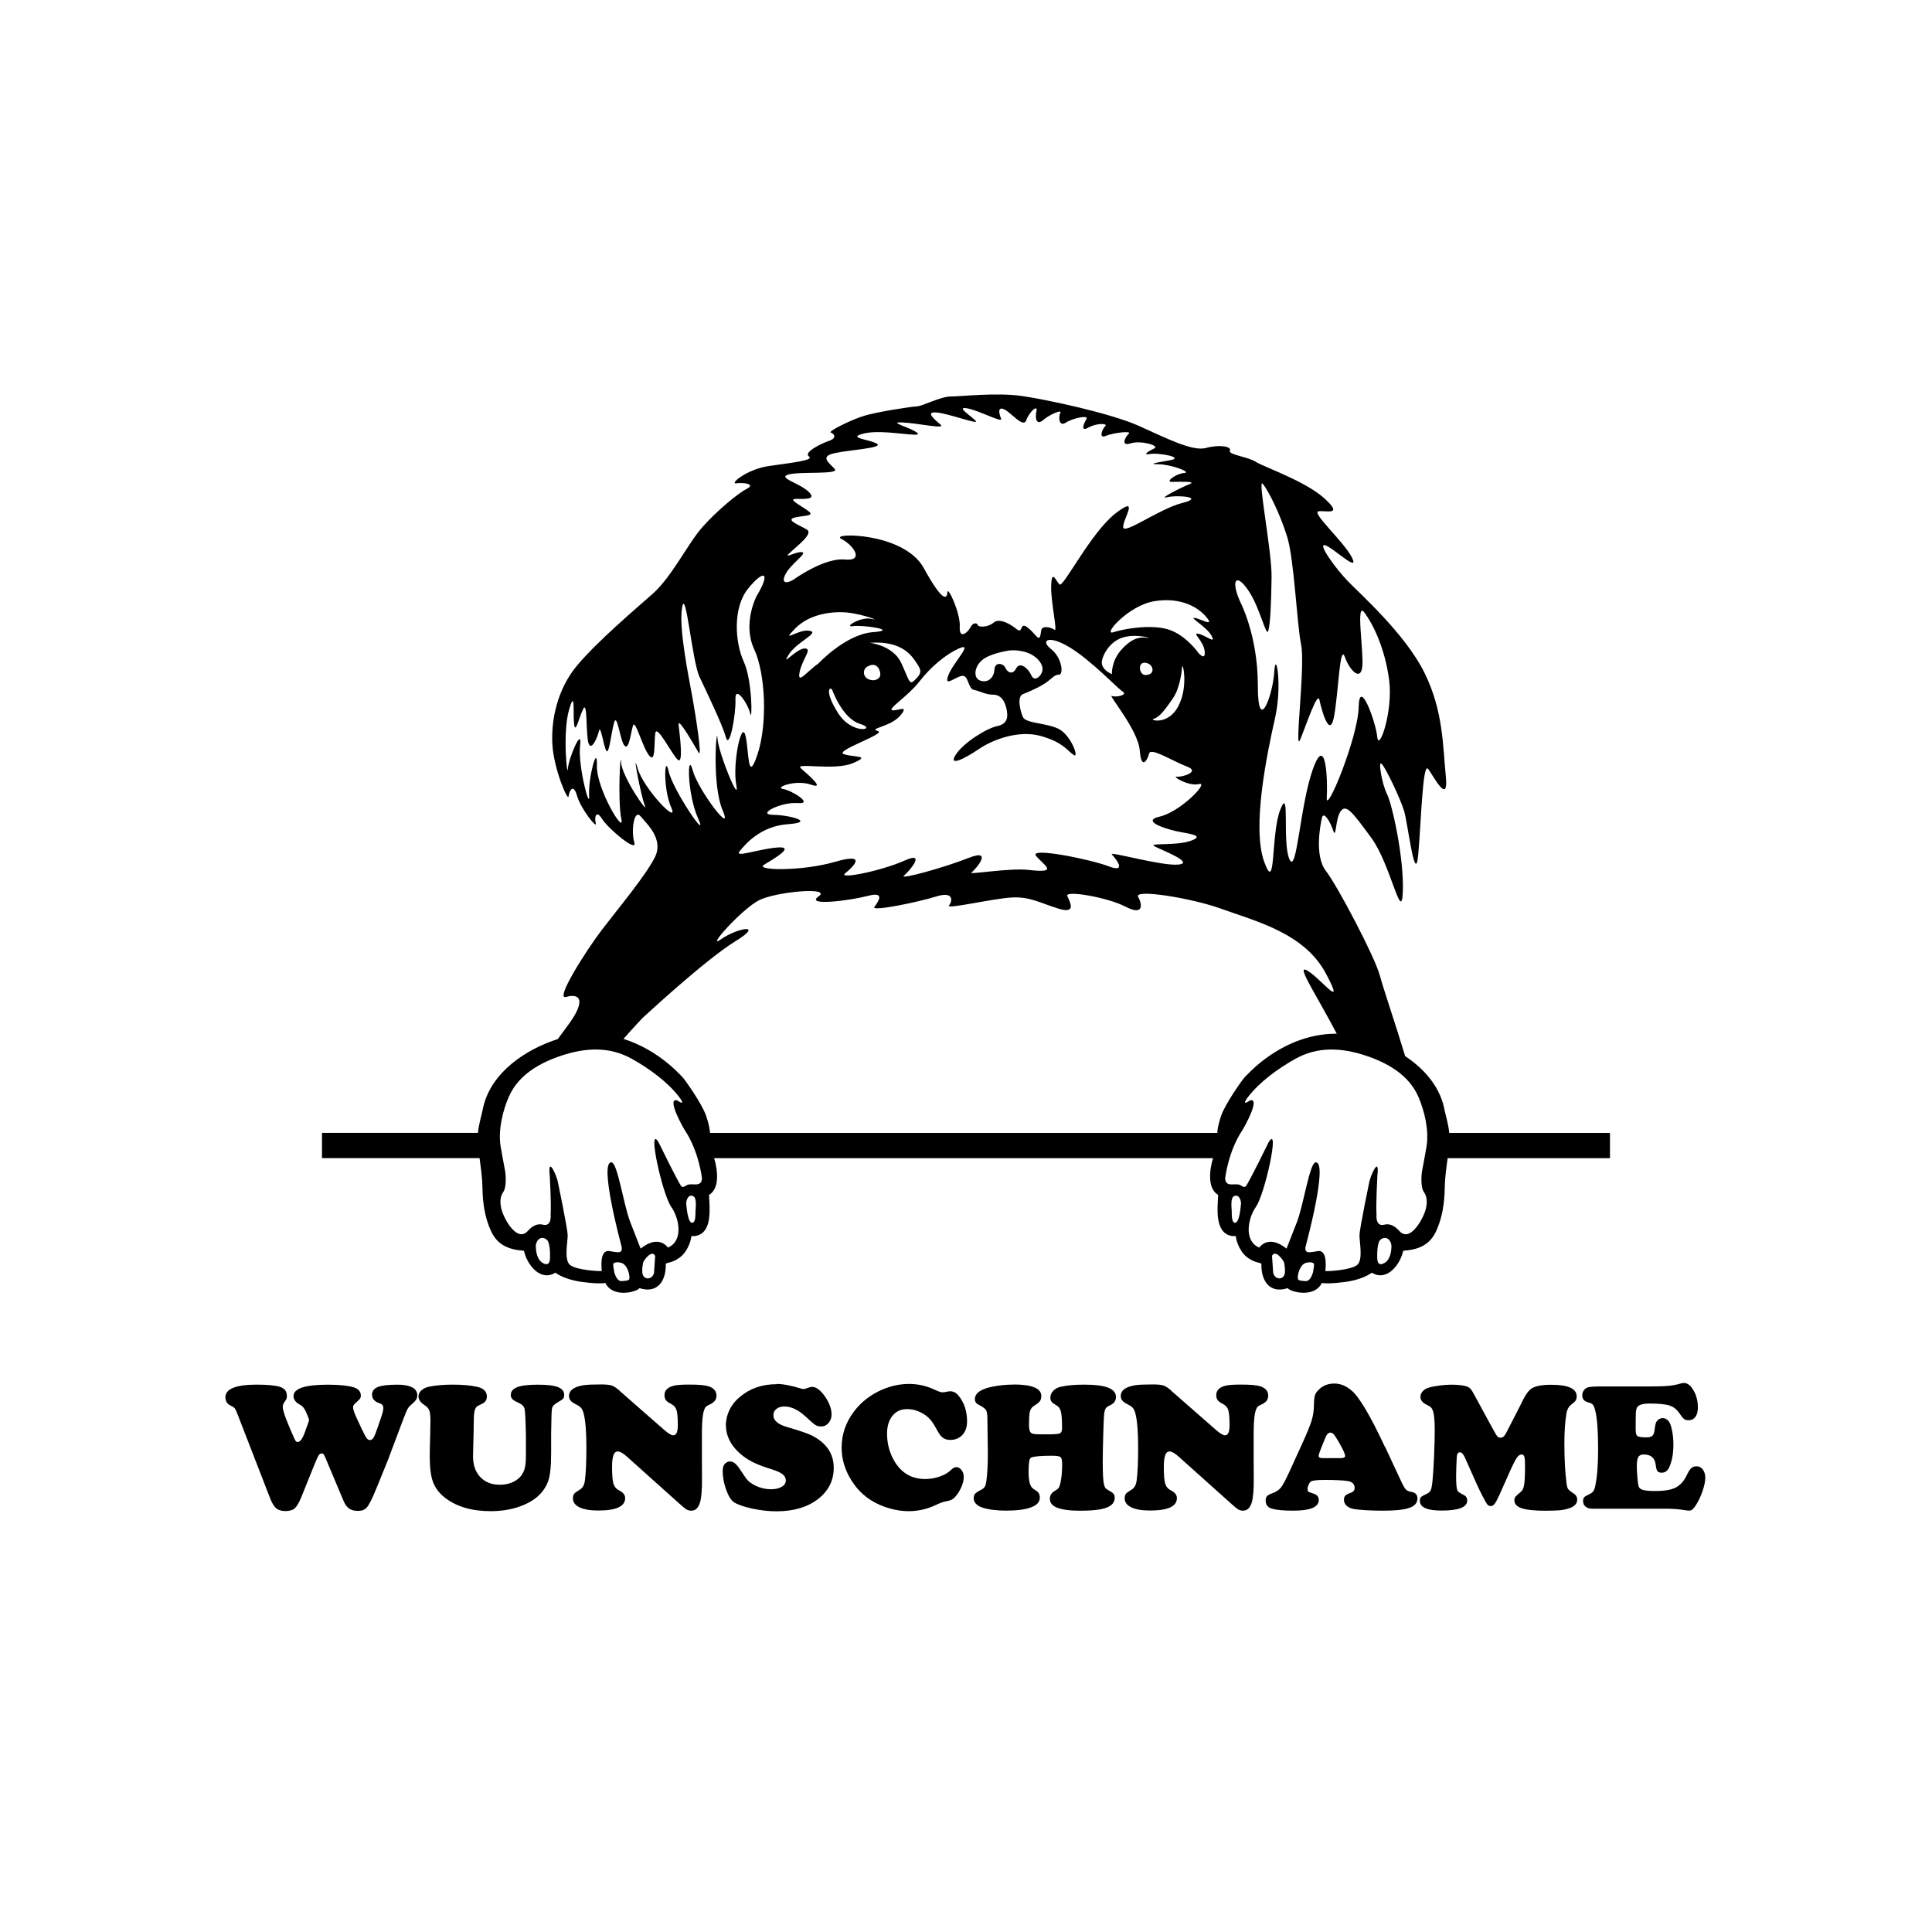 <svg width="1500" height="1500" viewBox="0 0 1500 1500" xmlns="http://www.w3.org/2000/svg">
  <!-- Gruppierte und zentrierte Elemente -->
  <g transform="translate(250.0, 306.281)">
    <!-- Original-Motiv skaliert -->
    <svg width="1000" height="697.439" viewBox="0 0 498.94 347.98">
      2000/svg" viewBox="0 0 498.94 347.98"><defs><style>.cls-1{fill-rule:evenodd;}</style></defs><path class="cls-1" d="M72.46,271.88c3.68-8.35,11.92-13,20.28-15.77,9.39-3.11,18.66-3.64,27.48,1.34,6.54,3.69,13.7,8.83,18.24,14.82.16.23,2.82,3.67-.94,1.16-.01-.01-.05-.02-.05-.02-4.05-.91,2.41,10.6,3.09,11.62,5.48,8.16,6.65,18.67,6.65,18.67-.34,3.36-3.07,1.9-5.3,2.35-.78.16-2,1.43-2.67.71-1.19-1.35-8.87-17.09-8.87-17.09-4.51-7.39,1.34,19.96,4.94,25.05,3.02,4.3,4.85,13.13-1.32,15.75,0,0-3.39-5.35-10.56.39.01-.01-.01-.03-.03-.06-.94-2.49-3.94-10.1-3.94-10.1-2.63-6.64-5-23.36-7.36-23.26-4.88-.09,3.76,31.89,3.76,31.89,1.2,4.03-1.63,2.88-4.61,2.48-4.04-.54-2.83,7.57-2.86,7.71-.28.21-9.82-.26-12.31-2.32-2.41-2-.87-8.83-.91-11.56-.04-2.52-3.74-20.3-3.74-20.3-.38-2.55-4.13-10.93-3.2-2.75,0,0,.62,11,.34,15,0,0,.57,4.94-3.02,3.99-2.07-.55-4.08.54-5.53,2.14-.02.02-.16.17-.19.19-4.09,4.76-8.88-4.05-9.94-7.09-.87-2.51-1.29-5.53.3-7.84,1.56-2.18.8-7.86.8-7.86-.55-2.76-1.82-9.99-1.82-9.99-.95-6.15.77-13.59,3.27-19.26M160.1,211.83c11.6-7.12.78-5.24-5.53-.8-6.32,4.44,8.16-11.92,14.88-15.19,6.71-3.28,28.24-5.2,22.89-1.39-5.35,3.82,12,1.64,19.1-.22,7.09-1.87,3.89,2.38,2.54,4.29-1.36,1.91,17.02-1.88,23.98-4.07,6.96-2.18,6.25,1.91,4.91,3.51-1.33,1.61,17.39-2.78,24.4-3.12,7-.34,10.59,2.01,17.9,4.29,7.31,2.28,4.57-2.48,3.55-4.84-1.03-2.36,15.56.48,22.56,4.12,7,3.65,6.56-.75,4.88-3.84-1.67-3.09,20.63.48,32.08,4.61,13.38,4.85,32.27,9.4,40.61,25.06,8.52,15.98-3.13.42-7.82-1.39-3.27-1.26,4.64,10.56,12.06,24.76-11.25-.06-21.94,4.64-30.81,12.2,0,0-4.57,4.02-5.75,5.79,0,0-6.41,8.69-8.19,13.72-.02.04-1.36,3.78-1.54,6.73h-196.49c-.19-2.95-1.52-6.69-1.55-6.73-1.78-5.03-8.19-13.72-8.19-13.72-1.17-1.77-5.74-5.79-5.74-5.79-5.43-4.63-11.54-8.12-18.03-10.18,4.24-4.88,7.52-8.24,7.52-8.24,0,0,24.17-22.45,35.77-29.56ZM125.09,159.36c1.49,3.66-8.93-11.25-9.22-16.85-.28-5.61-1.38,15.12.08,21.88,1.45,6.76-9.7-11.6-9.46-20.59.23-8.99-3.4,4.91-3.01,11.45.38,6.54-4.43-11.59-3.5-19.3.93-7.7-4.49,5.01-4.73,9.02-.25,4.02-2.11-13.93.44-22.78,2.55-8.85,1.45,1.79,1.99,5.7.53,3.91,2.08-3.6,3.64-6.3,1.55-2.7.86,10.64,1.96,13.62,1.1,2.98,3.39-2.24,4.02-4.88.63-2.64,1.75,5.81,2.8,7.62,1.05,1.81,1.74-5.59,2.96-10.53,1.23-4.92,2.38,6.78,4.13,8.63,1.75,1.84,2.39-4.87,3.26-7.72.87-2.86,3.68,8.37,6.29,11.55,2.6,3.18,1.82-5.13,2.38-8.7.57-3.57,6.37,8.18,8.69,10.3,2.32,2.12.72-9.96.34-13.48-.36-3.51,6.26,8.29,7.73,10.71,1.49,2.42-1.03-13.8-2.42-21.56-1.4-7.77-5.37-26.74-3.96-34.68,1.42-7.95,3.86,20.83,6.75,26.94,2.89,6.11,8.89,18.57,10.23,23.43,1.34,4.85,3.9-8.72,3.68-14.67-.23-5.95,4.9,1.68,5.72,5.46.82,3.77.89-12.75-2.51-20.17-3.4-7.42-4.33-20.86,1.71-28.29,6.01-7.42,9.06-6.74,3.17,3.11,0,0-5.4,10.56-.87,20.31,4.53,9.74,5.22,29.33,1.25,41.04-3.96,11.71-3.13-2.21-4.66-7.73-1.53-5.52-5.01,11.18-3.49,19.34,1.53,8.16-7-12.52-7.29-18.13-.28-5.61-2.31,17.86,2.03,28.05,4.36,10.19-9.46-7.71-11.63-15.6-2.16-7.89-2.24,9.02,2.14,18.75,4.38,9.73-9.88-11.15-11.46-18.38-1.58-7.23-2.26,6.69,1.01,14.03,3.29,7.34-10.74-7.17-13.04-15.22-2.3-8.05,1.36,10.94,2.84,14.6ZM184.28,158.27c6.48.55-2.35-4.95-5.73-5.47-3.38-.51,4.89-3.74,10.81-1.67,5.93,2.06-1.01-3.79-3.82-6.29-2.79-2.49,12.82,1.08,20.14-2.04,7.33-3.12.44-2.14-3.51-3.47-3.96-1.32,16.93-7.98,13.11-8.99-3.81-1,5.06-1.56,8.75-5.99,3.67-4.43-1.15-1.62-3.13-2.05-2-.43,6.06-5.38,10.43-11.01,4.38-5.63,10.27-10.71,15.68-13.02,5.42-2.3-2.51,5.59-4.36,10.45-1.84,4.86,2.28.91,5.11.31,2.82-.61,2.34,4.95,4.79,5.41,2.45.46,4.39,1.82,7.34,1.84,2.94.02,4.53,2.13,5.25,5.44.73,3.3.42,5.92-3.66,6.76-4.09.84-13.11,6.5-16.03,11.13-2.91,4.63,3.32,1.6,8.99-2.25,5.66-3.85,15.65-7.44,24.04-5.06,8.39,2.37,10.07,5.42,12.6,7.28,2.53,1.86-.93-7.81-5.9-10.13-4.99-2.32-12.61-2.01-13.69-4.55-1.09-2.54-2.32-7.9.06-8.84,2.38-.94,6.53-2.71,9.11-4.57,2.6-1.86,2.98-2.92,4.85-2.96,1.85-.05,1.17-6.6-3.14-9.96-4.3-3.37-.89-5.65,7.49-.48,8.37,5.16,18.43,15.86,20.38,17.06,1.95,1.2-2.62,2.33-4.29,1.61-1.67-.72,10.22,13.18,10.83,21.13.61,7.95,3.04,3.6,3.66,1.15.61-2.45,9.13,3.03,14.6,5.07,5.46,2.03-1.97,4.22-3.97,3.95-1.99-.28,4.58,3.85,8.68,2.85,4.1-.99-7.16,10.74-15.19,12.59-8.02,1.84,3.55,5.26,8.48,6.09,4.78.81,8.59,1.61,3.06,3.44-5.55,1.84-16.19.58-13.63,1.97,2.55,1.4,15.75,6.38,9.34,7.09-6.4.7-27.29-5.37-25.83-3.89,1.47,1.48,6.07,7.35-1.2,4.58-7.28-2.77-31.09-7.57-28.15-4.02,3.05,3.68,9.14,6.81-2.91,5.41-7.4-.86-23.6,1.99-22.14,1,1.46-1.01,8.8-9.56-1.06-5.66-9.85,3.9-27.2,8.6-25.08,6.86,2.12-1.73,8.84-9.71.19-5.81-8.99,4.05-26.09,7.43-22.95,4.9,3.08-2.47,8.87-8.15-3.92-4.43-12.79,3.73-31.24,3.4-27.53,1.14,3.71-2.26,12.54-7.31,5.06-6.68-7.49.63-16.7,4.12-14.52,1.45,2.17-2.66,8.04-9.76,18.8-10.5,10.74-.75.83-3.52-5.84-3.61-6.67-.09,3.1-5.09,9.58-4.54ZM212.23,96.18c13.24-.93,16.69,5.75,18.57,8.57,1.87,2.82.78,3.96-1.29,5.98-2.07,2.02-2.04-.12-5.18-6.83-3.13-6.71-12.1-7.71-12.1-7.71ZM211.2,105.43c2.23-1.36,4.33-.76,4.99,2.16.67,2.93-2.51,3.11-2.51,3.11-4.14-.03-4.69-3.92-2.48-5.28ZM197.63,114.39s3.89,11.13,10.84,13.23c6.95,2.09-3.06,4.56-8.59-4.25-5.52-8.8-3.03-10.39-2.26-8.98ZM186.96,98.39c-3.27.03-9.43,7.58-6.2,2.42,3.22-5.16,12.39-8.56,8.01-9.29-4.38-.73-11.38,5.25-5.54-.8,5.83-6.05,15.31-6.87,20.86-6.19,5.54.68,12.84,3.33,8.7,2.38-4.13-.95-10.91,3.41-7.15,2.83,3.76-.58,18.29,1.57,7.78,2.33-10.52.76-21.23,12.22-21.23,12.22-4.14,2.76-8.18,8.47-7.18,3.29,1.01-5.17,5.21-9.23,1.95-9.19ZM279.12,106.27c.05,2.43-3.04,5.5-4.34,2.53-1.31-2.96-4.52-5.39-5.89-2.68-1.38,2.71-3.44,1.47-4.17-.25-.73-1.72-4.04-2.48-4.23.68-.19,3.15-2.46,5.25-5.38,4.33-2.93-.92-2.48-5.27.47-7.88,2.96-2.61,9.53-3.62,9.53-3.62,0,0,2.57-.8,6.86.25,4.27,1.04,7.11,4.25,7.16,6.65ZM179.35,69.99c1.88-4.19,8.9-8.54,6.59-8.91-2.3-.37-7.74,3.02-4.66.19,3.09-2.84,9.06-7.37,6.59-8.91-2.47-1.55-7.94-3.51-5.31-4.51,2.62-1,8.41-.54,6.19-2.42-2.22-1.88-8.66-4.95-5.28-4.97,3.38-.03,8.58.41,4.83-2.97-3.76-3.37-12.01-5.26-7.53-6.51,4.5-1.24,20.01.16,17.82-2.18-2.19-2.35-5.88-4.78-.1-6.06,5.78-1.28,19.09-1.99,16.5-3.66-2.57-1.67-12.31-2.26-4.87-4.02,7.44-1.76,22.92,1.98,20.49-.16-2.43-2.12-11.84-4.32-5.81-4.07,6.04.25,16.93,2.76,14.85.89-2.1-1.87-6.32-5.15-1.57-4.75,4.75.4,16.69,4.96,15.16,3.24-1.52-1.73-7.92-5.6-3.43-4.87,4.5.74,13.96,5.85,13.26,4.06-.7-1.79-1.57-4.86,1.16-3.66,2.72,1.22,7.46,7.43,8.58,4.25,1.13-3.2,4.58-6.36,3.94-3.49-.65,2.87.12,5.59,2.59,3.42,2.46-2.18,7.47-4.21,6.69-2.86-.78,1.35-.69,5.66,2.09,3.85,2.79-1.81,9.04-3.06,8-1.38-1.04,1.68-2.4,5.09.73,3.3,3.14-1.79,7.79-1.74,6.55-.54-1.23,1.21-2.62,4.96.24,3.74,2.88-1.22,10.26-2.05,8.9-.86-1.35,1.2-3.32,5.03.7,3.76,4.04-1.27,11.36.91,9.2,1.95-3.28,1.58-4.19,2.6-2,2.21,3.72-.68,13.71,1.3,8.24,2.35-2.07.4-10.18,1.59-4.75,1.58,4.78,0,13.32,3.13,10.04,3.4-3.27.27-7.34,3.43-4.86,3.43,2.49,0,10.09-.36,6.93.89-3.19,1.26-12.53,5.99-8.69,5.06,4.02-.97,14.91-.03,5.92,2.22-8.98,2.25-22.86,12.59-22.91,9.32-.03-3.26,6.58-12.63-2.94-5.3-9.52,7.34-20.24,28.81-21.68,27.55-1.44-1.25-3-6.11-3.27.27-.27,6.39,2.63,18.31,1.28,17.3-1.33-1.01-4.78-1.8-5.13.16-.34,1.96-.35,4.06-1.99,2.21-1.63-1.84-4.58-5.05-5.37-3.58-.78,1.46-.82,2.05-2.37.79-1.55-1.26-6.25-4.45-8.7-2.39-2.45,2.07-6.04,1.73-6.11,1.03-.08-.7-1.67-1.49-2.85.76-1.18,2.26-4.48,4.85-4.17-.25.3-5.1-4.63-15.8-4.78-13.32-.15,2.47-1.52,4.56-9.21-9.4-7.69-13.97-36.72-13.7-31.91-11.24,4.82,2.46,9.09,8.77,1.38,8-7.71-.78-19.06,7.23-19.06,7.23-1.93,1.5-6,3.02-4.12-1.18ZM320.65,104.59c1.42,1.01,2.05,4.22-2.11,4.06,0,0-1.82-.58-1.69-2.89.14-2.32,2.37-2.19,3.8-1.17ZM305.99,108.35c-2.06-.92-3.85-2.46-3.92-4.42-.07-1.96,2.43-7.96,8.04-9.76,5.6-1.8,12.43.66,9.3.1-3.13-.56-6.47.72-10.08,4.98-3.61,4.25-3.35,9.1-3.35,9.1ZM331.78,120.62c-4.01,7.86-11.68,5.44-9.61,5,2.08-.43,4.41-3.46,7.46-7.92,3.06-4.47,3.51-11.89,3.51-11.89.14-3.07,2.66,6.95-1.36,14.81ZM342.7,86.36c3.14,3.91-2.48.43-4.67.19-2.2-.25,4.69,3.43,6.56,6.92,1.89,3.49-2.31-.23-5.07-.77-2.76-.54,1.9,2.54,2.39,6.67.5,4.12-2.37.78-2.37.78,0,0-4.82-6.93-11.56-9.08-6.74-2.15-17.2-.34-21.47,1.03-4.28,1.37,5.86-10.47,16.08-12.06,10.22-1.6,16.96,2.42,20.1,6.33ZM358.7,75.69c4.71,6.79,7.09,18.74,7.88,15.84.8-2.9,1.13-10.95,1.26-20.88.14-9.92-5.57-38.67-3.41-36.05,2.17,2.61,6.75,11.73,9.47,20.58,2.73,8.86,3.71,33.59,5.39,41.76,1.69,8.17-2.77,42.69-.36,36.75,2.55-6.24,6.73-18.83,7.45-15.38.73,3.46,3.94,15.6,5.67,6.4,1.72-9.21,2.18-28.5,4.18-23.02,2,5.47,6.18,9.45,6.76,3.67.58-5.79-2.65-25.53.8-20.91,3.45,4.63,8.01,13.98,9.59,26.19,1.6,12.2-4.01,27.92-4.59,22.07-.57-5.85-6.96-23.47-7.21-11.61-.25,11.86-12.78,42.06-12.36,35.1.42-6.95-.34-25.16-5.39-11.03-5.04,14.13-6.22,41.29-9.08,34.83-2.87-6.45.34-28.84-3.49-19.3-3.84,9.55-1.56,33.66-6.34,20.11-4.77-13.56,1.24-41.99,4.29-55.6,2.88-12.85.21-26.75-.33-17.71-.54,9.05-6.38,24.75-6.36,5.2.02-19.55-6.89-32.53-6.89-32.53-3.6-8.13-1.64-11.27,3.07-4.47ZM427.9,291.14s-1.27,7.23-1.82,9.99c0,0-.76,5.68.79,7.86,1.61,2.3,1.18,5.33.3,7.84-1.06,3.03-5.85,11.84-9.94,7.09-.02-.02-.17-.17-.19-.19-1.44-1.6-3.45-2.69-5.53-2.14-3.59.95-3.02-3.99-3.02-3.99-.28-4,.34-15,.34-15,.93-8.18-2.82.2-3.2,2.75,0,0-3.7,17.79-3.74,20.3-.04,2.73,1.5,9.56-.91,11.56-2.49,2.06-12.03,2.53-12.31,2.32-.03-.14,1.19-8.24-2.85-7.71-2.99.4-5.81,1.54-4.61-2.48,0,0,8.64-31.98,3.75-31.89-2.35-.09-4.73,16.62-7.35,23.26,0,0-3.01,7.61-3.95,10.1-.01.03-.04.05-.03.06-7.17-5.74-10.55-.39-10.55-.39-6.18-2.62-4.34-11.45-1.33-15.75,3.6-5.1,9.45-32.45,4.94-25.05,0,0-7.68,15.74-8.87,17.09-.67.72-1.89-.56-2.67-.71-2.24-.45-4.97,1-5.31-2.35,0,0,1.18-10.51,6.66-18.67.67-1.01,7.13-12.52,3.09-11.62,0,0-.03,0-.05.02-3.74,2.51-1.09-.93-.93-1.16,4.54-5.99,11.71-11.12,18.25-14.82,8.82-4.99,18.09-4.45,27.48-1.34,8.37,2.77,16.6,7.42,20.29,15.77,2.49,5.66,4.22,13.11,3.26,19.26ZM411.61,336.41c-1.96,1.17-2.76.17-2.83-1.74,0,0-.31-6.06,1.31-7.31,2.11-1.62,3.95.09,4.18,2.26.02,2.34-.44,5.47-2.65,6.79ZM383.87,340.1c-.28.93-1.1,3.21-2.5,3.33-.95.04-3.12-.12-3.28-.67-.39-1.28.56-5.17,2.58-6.18.87-.43,2.91-.73,3.62.16.07.57-.22,2.39-.41,3.36ZM372.86,340.89c-.84,2.27-3.59,1.84-4.3-.33l-.09-.26s-.4-5.56-.46-6.64c1.28-2.39,4.03,1.13,4.66,2.54.23,1.01.59,3.33.19,4.68ZM353.69,320.86c-1.5-.03-1.21-3.61-1.29-4.57-.03-1.22-.58-5.08.92-5.76,1.84-.8,2.67,1.43,2.69,2.83-.13,1.26-.58,7.54-2.33,7.5ZM144.69,316.29c-.08.96.21,4.54-1.29,4.57-1.73.04-2.19-6.24-2.32-7.5.03-1.4.85-3.63,2.69-2.83,1.51.68.96,4.53.93,5.76ZM128.61,340.31l-.08.26c-.71,2.16-3.46,2.6-4.3.33-.41-1.35-.05-3.68.19-4.68.62-1.41,3.37-4.94,4.65-2.54-.05,1.08-.46,6.64-.46,6.64ZM119.01,342.76c-.16.55-2.32.71-3.28.67-1.4-.12-2.21-2.4-2.49-3.33-.2-.98-.49-2.79-.42-3.36.7-.89,2.74-.59,3.61-.16,2.02,1,2.98,4.9,2.58,6.18ZM88.32,334.67c-.08,1.91-.87,2.91-2.84,1.74-2.21-1.32-2.66-4.44-2.65-6.79.23-2.16,2.07-3.88,4.18-2.26,1.61,1.24,1.31,7.31,1.31,7.31ZM62.15,307.15c.09,5.87.86,11.62,3.36,17,2.54,5.49,7.01,7.12,12.74,7.56,1,5,6.17,12.15,12.14,8.49,2.46,1.68,5.48,2.77,9.44,3.45,0,0,7.16,1.09,9.94.51,2.9,6.07,12.4,3.42,13.21,2.02,7.14,2.31,10.38-3.05,10.19-9.4.27-.58,3.01-.3,6.12-3.05,1.92-1.7,3.56-5.11,3.79-7.69,0,0,1.47-.02,1.59-.07,6.81-1.2,5.43-11.03,5.26-15.91,4.3-2.53,3.3-9.89,1.98-14.23h193.25c-1.32,4.34-2.32,11.7,1.98,14.23-.17,4.88-1.54,14.71,5.27,15.91.12.05,1.58.07,1.58.07.24,2.58,1.88,5.99,3.8,7.69,3.11,2.75,5.85,2.47,6.11,3.05-.18,6.35,3.06,11.72,10.2,9.4.81,1.39,10.32,4.04,13.21-2.02,2.78.58,9.93-.51,9.93-.51,3.97-.67,6.98-1.77,9.45-3.45,5.97,3.66,11.14-3.49,12.14-8.49,5.73-.44,10.19-2.07,12.74-7.56,2.49-5.38,3.27-11.14,3.36-17,.06-3.8.62-7.56,1.12-11.31h62.88v-9.78h-62.27c-.3-3.55-1.42-6.71-2.11-10.28-2.01-8.24-7.84-14.75-14.96-19.46-3.35-11.2-8.41-26.04-9.85-31.38-1.9-7.09-16.3-34.5-20.84-40.36-4.53-5.86-2.18-17.82-1.55-20.58.63-2.76,3.18,1.36,4.35,4.92,1.19,3.56.83-4.32,2.77-7.28,2.14-3.26,4.55-.06,11.96,10.04,7.63,10.36,11.81,33.99,12.26,20.75.45-13.24-4.24-34.01-6.12-37.61-1.87-3.6-3.62-13.25-2.09-11.76,1.54,1.49,7.23,13.47,8.68,18.21,1.46,4.74,4.36,30.05,5.52,16.62,1.17-13.43,1.69-35.74,3.84-32.81,2.15,2.92,7.98,14.33,6.81,2.73-1.16-11.59-.93-25.19-8.29-40.07-7.37-14.87-24.6-30.23-29.53-35.3-4.93-5.07-12.01-14.92-8.93-14.04,3.08.89,13.42,10.94,10.42,4.82-3.01-6.12-16.16-17.73-12.88-18,3.27-.27,9.55,1.74,2.16-4.99-7.39-6.73-23.7-12.25-26.61-14.17-2.91-1.92-10.77-2.74-9.99-4.33.8-1.58-4.03-2.45-9.24-1.02-5.2,1.43-15.25-3.71-26.01-8.55-10.77-4.84-35.47-10.17-45.39-11.59-9.93-1.41-23.52.22-27.48.2-3.95,0-10.94,3.77-13.27,3.86-2.33.09-14.67,2.03-19.77,3.47-5.08,1.43-14.68,6.21-13.43,6.64,1.26.42,2.55,2.13-.66,3.21-3.21,1.09-10.05,4.52-7.81,6.05,2.24,1.53-7.13,2.48-15.58,3.72-8.45,1.23-15.44,7.1-12.51,6.69,2.93-.41,7.54.34,4.06,2.1-3.48,1.77-11.57,8.5-17.18,14.79-5.61,6.29-11.87,19.3-19.25,25.84-7.38,6.53-21.11,18.16-29.13,27.57-8.01,9.41-10.37,21.61-9.78,31.06.6,9.47,6.01,22.01,6.25,19.93.24-2.08,1.84-5.36,3.28-.27,1.44,5.09,7.93,13.17,7.27,10.68-.66-2.48.2-5.34,2.43-1.71,2.22,3.63,13.78,13.4,12.49,9.13-1.3-4.27-.14-13.2,2.46-10.1,2.6,3.11,8.91,8.79,5.57,15.7-3.35,6.91-14.16,19.82-20.81,28.54-6.07,7.98-18.15,27.07-13.64,25.71,4.5-1.36,8.81.3.22,11.65-1.01,1.33-2.17,2.92-3.43,4.66-12.45,3.99-25.6,12.81-28.82,26.07-.69,3.57-1.8,6.73-2.11,10.28H0s0,9.78,0,9.78h61.03c.5,3.75,1.06,7.51,1.12,11.31Z"/>
    </svg>
    
    <!-- Wunschname Text Element -->
    <g transform="translate(-75.0, 767.439) scale(3.833)" fill="#000000">
      <path d="M16.86,7.15l-.53-1.27c-.33-.74-.73-1.23-1.22-1.47-.87-.46-1.31-1.04-1.31-1.74,0-1.55,2.32-2.32,6.97-2.32,2.32,0,4.09.19,5.3.56.41.13.74.34.99.63.25.29.37.61.37.96,0,.3-.06.53-.17.69s-.43.47-.95.93c-.3.25-.45.52-.45.8,0,.42.23,1.12.69,2.11l1.03,2.21c.47,1,.81,1.64,1.01,1.92.2.27.43.41.68.41.28,0,.52-.16.72-.47s.46-.93.77-1.85l.87-2.54c.24-.73.36-1.27.36-1.63,0-.48-.25-.8-.76-.96-1.02-.33-1.52-.91-1.52-1.74,0-.73.39-1.25,1.18-1.56.79-.31,2.08-.47,3.88-.47,1.17,0,2.09.13,2.74.4.91.36,1.36.94,1.36,1.74,0,.35-.08.65-.25.91-.16.25-.49.59-.99,1.02-.33.28-.58.57-.75.89-.18.32-.44.96-.81,1.94l-3.18,8.44c-1.59,3.93-2.54,6.27-2.87,7.02-.33.75-.67,1.42-1.02,2.02-.27.44-.56.74-.89.92-.33.18-.76.26-1.31.26-.73,0-1.31-.16-1.75-.47-.44-.31-.81-.83-1.12-1.56l-3.59-8.53c-.19-.47-.34-.77-.44-.89-.1-.12-.23-.18-.4-.18-.25,0-.47.15-.65.45-.18.3-.53,1.08-1.03,2.34l-2.47,6.13c-.46,1.11-.9,1.85-1.32,2.21-.42.36-1.05.54-1.9.54-.76,0-1.36-.18-1.81-.54-.44-.36-.84-1-1.21-1.92L2.47,6.37c-.28-.7-.47-1.12-.57-1.24-.1-.13-.43-.33-.97-.63-.62-.31-.93-.85-.93-1.6C0,1.2,2.12.34,6.35.34c2.17,0,3.73.15,4.7.45.93.3,1.4.9,1.4,1.8,0,.28-.02.48-.07.61s-.22.41-.53.84c-.15.23-.22.51-.22.85,0,.61.41,1.86,1.22,3.78l.74,1.74c.31.73.52,1.17.63,1.32.1.15.25.23.44.23.47,0,.96-.67,1.45-2.01l.74-2.07c.06-.15.09-.26.09-.35,0-.1-.03-.22-.09-.38Z"/>
      <path d="M65.98,9.78v4.43c0,2.67-.2,4.57-.6,5.68-.86,2.35-2.75,4.05-5.66,5.1-1.77.65-3.76.98-5.99.98-3.88,0-6.99-.93-9.33-2.78-1.14-.91-1.92-1.96-2.36-3.16-.44-1.2-.65-2.93-.65-5.19,0-.88.03-2.33.09-4.36.04-1.43.05-2.37.05-2.83,0-1-.08-1.7-.23-2.09s-.48-.75-.99-1.09c-.8-.52-1.2-1.1-1.2-1.74,0-.47.2-.89.61-1.25.41-.36.94-.61,1.61-.74,1.33-.27,2.9-.4,4.72-.4,2,0,3.65.15,4.97.45,1.29.29,1.94.95,1.94,1.98,0,.51-.19.91-.56,1.22-.08.07-.45.26-1.09.56-.39.17-.65.48-.79.93-.14.45-.21,1.19-.21,2.21s-.05,3.33-.15,6.83c-.06,2.08.5,3.67,1.69,4.76.97.9,2.21,1.34,3.74,1.34.97,0,1.85-.18,2.63-.54.79-.36,1.39-.84,1.8-1.46.33-.47.55-1,.67-1.58.12-.58.18-1.37.18-2.38v-3.99c-.06-3.06-.15-4.86-.26-5.38-.12-.53-.51-.94-1.17-1.24-.63-.28-1.06-.53-1.29-.76-.23-.23-.34-.51-.34-.85,0-.73.43-1.25,1.3-1.59s2.25-.5,4.17-.5,3.23.16,4.08.49c.84.33,1.26.85,1.26,1.56,0,.35-.07.61-.22.78-.15.17-.53.43-1.14.78-.64.36-1.01.75-1.1,1.17-.09.42-.15,1.97-.17,4.66Z"/>
      <path d="M79.83,1.58l9.04,7.92c.85.74,1.46,1.11,1.83,1.11.63,0,.94-.67.94-2.02,0-1.52-.09-2.57-.27-3.12s-.56-.97-1.14-1.25c-.47-.23-.81-.47-1-.74-.19-.26-.29-.6-.29-1.01,0-1.02.7-1.67,2.09-1.96.57-.12,1.56-.18,2.98-.18,1.83,0,3.09.11,3.79.33,1.11.34,1.67.98,1.67,1.92,0,.79-.45,1.38-1.36,1.78-.36.16-.61.3-.74.42s-.25.3-.34.54c-.33.8-.5,2.31-.51,4.54v5.92c0,.91,0,2.15.02,3.72.01,2.13-.12,3.67-.38,4.61-.33,1.17-.92,1.76-1.78,1.76-.38,0-.7-.08-.97-.24-.27-.16-.72-.52-1.35-1.09l-10.76-9.64c-.75-.68-1.37-1.02-1.87-1.02-.74,0-1.11,1.02-1.11,3.07,0,1.68.09,2.83.28,3.45s.57,1.07,1.15,1.36c.81.4,1.22.92,1.22,1.56,0,1.68-1.81,2.52-5.43,2.52-1.63,0-2.9-.21-3.8-.64-.9-.43-1.35-1.04-1.35-1.82,0-.41.08-.72.25-.93.17-.21.55-.48,1.14-.83.57-.34.91-.94,1.03-1.8.21-1.56.31-3.81.31-6.74,0-3.12-.18-5.4-.54-6.83-.13-.52-.3-.91-.51-1.16-.21-.25-.54-.5-1.02-.73-.54-.27-.92-.53-1.13-.78-.21-.25-.32-.56-.32-.93,0-1.16,1-1.89,3-2.2.68-.1,1.86-.15,3.56-.15.97,0,1.67.08,2.11.23s.96.49,1.57,1.03Z"/>
      <path d="M111.67.2c1.25,0,2.88.31,4.9.93.24.07.44.11.58.11.12,0,.48-.11,1.09-.33.19-.07.4-.11.62-.11.81,0,1.67.64,2.57,1.92.9,1.28,1.35,2.51,1.35,3.67,0,.68-.2,1.25-.61,1.72-.41.47-.9.7-1.48.7-.48,0-.88-.1-1.18-.29-.3-.19-.97-.77-2-1.72-1.45-1.35-2.88-2.03-4.28-2.03-.68,0-1.22.16-1.62.49-.41.33-.61.76-.61,1.29,0,1.05.93,1.85,2.78,2.38,2.5.74,4.11,1.28,4.81,1.62,3.09,1.5,4.63,3.71,4.63,6.63,0,2.58-1.05,4.68-3.16,6.32-2.15,1.67-4.97,2.5-8.44,2.5-1.55,0-3.18-.18-4.9-.55s-2.96-.8-3.72-1.3c-.58-.39-1.1-1.23-1.57-2.53-.47-1.3-.7-2.57-.7-3.8,0-.59.12-1.04.36-1.34.3-.39.68-.58,1.14-.58s.9.24,1.33.71c.25.27.85,1.12,1.8,2.56.45.68,1.16,1.24,2.13,1.69s1.98.67,3.02.67c.9,0,1.62-.17,2.18-.5.56-.33.83-.76.83-1.28,0-.48-.22-.9-.65-1.25-.44-.35-1.14-.68-2.12-.98-1.73-.54-3.05-1.04-3.96-1.5s-1.75-1.03-2.54-1.71c-1.91-1.69-2.87-3.62-2.87-5.77,0-1.07.25-2.1.74-3.11.5-1.01,1.2-1.88,2.11-2.62,2.03-1.71,4.51-2.56,7.44-2.56Z"/>
      <path d="M138.52.2c1.77,0,3.47.39,5.12,1.16.77.36,1.31.54,1.62.54.22,0,.57-.05,1.05-.16.16-.04.33-.05.53-.05.63,0,1.18.29,1.65.87,1.16,1.4,1.74,3.15,1.74,5.23,0,1.46-.5,2.54-1.51,3.21-.54.36-1.16.54-1.83.54-.62,0-1.12-.13-1.51-.4-.39-.27-.76-.74-1.13-1.42-.52-.96-.94-1.64-1.27-2.06-.33-.42-.73-.8-1.2-1.13-1.17-.82-2.4-1.23-3.69-1.23s-2.24.45-2.97,1.35c-.73.9-1.1,2.11-1.1,3.62,0,2.08.53,3.99,1.58,5.72,1.43,2.31,3.47,3.47,6.14,3.47.98,0,1.95-.16,2.91-.49.96-.33,1.71-.75,2.24-1.27.46-.44.83-.65,1.13-.65.42,0,.79.2,1.09.59.3.39.45.87.45,1.42,0,.7-.21,1.49-.64,2.36-.42.87-.93,1.56-1.52,2.05-.25.21-.78.39-1.58.54-.46.08-1.07.31-1.83.67-1.79.86-3.66,1.29-5.59,1.29s-4.04-.45-6.04-1.36c-2.34-1.05-4.18-2.67-5.54-4.85-1.33-2.12-2-4.33-2-6.64,0-2.69.84-5.14,2.51-7.35,1.45-1.92,3.35-3.39,5.68-4.41,1.78-.77,3.61-1.16,5.5-1.16Z"/>
      <path d="M159.61.31c3.78,0,5.66.78,5.66,2.34,0,.42-.1.77-.29,1.04-.19.27-.56.56-1.11.89-.47.29-.77.67-.9,1.14-.13.47-.19,1.43-.19,2.87,0,.85.16,1.37.47,1.56.18.12.46.19.83.22s1.24.04,2.61.04c1.25,0,2.02-.07,2.32-.2s.46-.47.46-1c0-1.6-.07-2.71-.22-3.34-.14-.63-.43-1.06-.85-1.29-.53-.3-.88-.56-1.05-.77-.17-.21-.25-.49-.25-.84,0-.5.19-.95.56-1.35.38-.41.87-.68,1.47-.83,1.26-.3,2.84-.45,4.74-.45,2.23,0,3.87.2,4.93.61s1.59,1.04,1.59,1.9c0,.73-.38,1.27-1.12,1.63-.47.22-.78.43-.93.63-.14.2-.26.57-.34,1.12-.05.3-.11,1.65-.18,4.03-.07,2.38-.11,4.28-.11,5.68,0,2.46.09,4.02.27,4.68.1.36.21.61.33.73.12.12.5.36,1.14.73.46.25.69.64.69,1.16,0,.92-.55,1.59-1.64,2.01-1.1.42-2.87.63-5.33.63-2.15,0-3.74-.21-4.77-.64-.93-.39-1.4-.99-1.4-1.8,0-.69.36-1.23,1.07-1.62.35-.19.59-.39.72-.58s.25-.55.37-1.07c.22-1.02.33-2.26.33-3.74,0-.76-.11-1.23-.34-1.42-.22-.18-.81-.27-1.75-.27-2.17,0-3.55.12-4.14.36-.24.1-.39.38-.46.85-.07.58-.11,1.29-.11,2.14,0,1.38.19,2.37.58,2.98.13.19.45.44.94.75.51.29.76.77.76,1.43,0,.85-.59,1.5-1.76,1.94s-2.85.67-5.03.67c-1.99,0-3.61-.21-4.87-.62-.54-.18-.97-.44-1.28-.77s-.46-.7-.46-1.1.1-.71.29-.93c.19-.22.62-.5,1.27-.83.34-.17.58-.39.72-.65.14-.27.25-.71.32-1.34.18-1.42.27-3.27.27-5.55,0-.42,0-.93-.02-1.51-.05-2.9-.07-4.56-.07-4.97.01-1.04-.08-1.73-.26-2.06-.19-.33-.68-.7-1.48-1.1-.53-.25-.8-.63-.8-1.14,0-1.22,1.19-2.07,3.56-2.54,1.38-.28,2.79-.42,4.25-.42Z"/>
      <path d="M191.59,1.58l9.04,7.92c.85.74,1.46,1.11,1.83,1.11.63,0,.94-.67.94-2.02,0-1.52-.09-2.57-.27-3.12s-.56-.97-1.14-1.25c-.47-.23-.8-.47-1-.74-.19-.26-.29-.6-.29-1.01,0-1.02.7-1.67,2.09-1.96.57-.12,1.56-.18,2.98-.18,1.83,0,3.09.11,3.79.33,1.11.34,1.67.98,1.67,1.92,0,.79-.45,1.38-1.36,1.78-.36.16-.61.3-.74.42s-.25.3-.34.54c-.33.8-.5,2.31-.51,4.54v5.92c0,.91,0,2.15.02,3.72.01,2.13-.12,3.67-.38,4.61-.33,1.17-.92,1.76-1.78,1.76-.38,0-.7-.08-.97-.24-.27-.16-.72-.52-1.35-1.09l-10.76-9.64c-.75-.68-1.37-1.02-1.87-1.02-.74,0-1.11,1.02-1.11,3.07,0,1.68.09,2.83.28,3.45.19.62.57,1.07,1.15,1.36.81.4,1.22.92,1.22,1.56,0,1.68-1.81,2.52-5.43,2.52-1.63,0-2.9-.21-3.8-.64s-1.35-1.04-1.35-1.82c0-.41.08-.72.25-.93.17-.21.55-.48,1.14-.83.57-.34.91-.94,1.03-1.8.21-1.56.31-3.81.31-6.74,0-3.12-.18-5.4-.54-6.83-.13-.52-.3-.91-.51-1.16-.21-.25-.54-.5-1.02-.73-.54-.27-.92-.53-1.13-.78-.21-.25-.32-.56-.32-.93,0-1.16,1-1.89,3-2.2.68-.1,1.86-.15,3.56-.15.97,0,1.67.08,2.11.23s.96.49,1.57,1.03Z"/>
      <path d="M234.9,12.94l3.43,7.35c.33.68.6,1.12.82,1.33s.55.35,1,.43c.87.13,1.31.58,1.31,1.33,0,.88-.53,1.52-1.6,1.91-1.07.39-2.81.58-5.23.58-2.74,0-4.76-.12-6.08-.34-.61-.11-1.09-.33-1.44-.66-.36-.33-.54-.74-.54-1.21,0-.36.09-.64.28-.84.19-.2.54-.38,1.04-.55.57-.19.85-.52.85-.98,0-.81-.49-1.29-1.47-1.43-1.05-.15-2.54-.22-4.45-.22-1.61,0-2.57.1-2.89.29-.19.12-.36.34-.51.65-.14.31-.22.62-.22.91,0,.27.05.44.15.52s.44.21,1.01.39c.74.22,1.11.65,1.11,1.31,0,1.44-1.72,2.16-5.17,2.16-1.96,0-3.4-.13-4.32-.4-.85-.25-1.27-.81-1.27-1.67,0-.38.09-.67.28-.87.19-.21.52-.39,1.01-.56.79-.28,1.38-.67,1.79-1.17.41-.5.98-1.58,1.73-3.22l2.56-5.61c.94-2.06,1.58-3.6,1.9-4.62.32-1.02.49-2.02.5-3,.01-1.04.08-1.76.19-2.17.11-.41.37-.8.77-1.19.83-.85,1.9-1.27,3.19-1.27,1.22,0,2.39.48,3.5,1.43,1.55,1.31,3.8,5.11,6.75,11.42ZM222.27,15.23h3.56c.65,0,.98-.15.98-.44,0-.4-.45-1.38-1.36-2.94-.41-.71-.73-1.19-.94-1.43s-.45-.36-.69-.36c-.44,0-.8.41-1.09,1.22-.05.11-.22.54-.53,1.29-.51,1.23-.76,1.97-.76,2.21,0,.3.28.45.83.45Z"/>
      <path d="M260.16,17.97l-2.18,4.88c-.38.82-.68,1.38-.91,1.66-.23.28-.48.43-.76.43s-.5-.11-.71-.34c-.13-.15-.44-.68-.92-1.6-.48-.92-.87-1.74-1.19-2.45l-2.4-5.39c-.33-.75-.67-1.12-1.03-1.12-.39,0-.6.32-.64.96-.08,1.43-.13,2.75-.13,3.96s.06,2.11.18,2.56c.08.27.2.46.34.58.14.12.52.34,1.13.65.4.21.6.56.6,1.07,0,1.36-1.74,2.03-5.21,2.03-2.93,0-4.39-.66-4.39-1.98,0-.34.08-.58.23-.74s.54-.38,1.17-.68c.4-.18.67-.43.81-.74.14-.31.26-.93.35-1.83.11-.97.21-2.56.31-4.76.1-2.21.15-4.1.15-5.67,0-1.97-.15-3.31-.45-4.01-.11-.24-.23-.42-.37-.54-.14-.12-.4-.28-.79-.47-.86-.41-1.29-.94-1.29-1.6,0-.42.16-.81.48-1.16s.75-.6,1.28-.74c.53-.16,1.24-.29,2.13-.41.89-.11,1.64-.17,2.26-.17,1.55,0,2.64.13,3.29.38.31.12.56.29.74.49.18.21.44.63.78,1.27l3.78,6.95c.41.76.7,1.23.85,1.4.16.17.38.25.65.25.24,0,.46-.09.64-.27.19-.18.41-.52.66-1.02l2.56-4.99c.31-.64.52-1.06.62-1.25.59-1.21,1.18-2.01,1.76-2.41.74-.52,2.08-.78,4.03-.78,3.42,0,5.14.78,5.14,2.34,0,.35-.07.63-.2.84-.13.21-.41.47-.82.77-.56.42-.91,1.03-1.05,1.83-.28,1.67-.42,3.7-.42,6.1,0,3.09.14,5.79.44,8.11.07.57.18.96.34,1.16.15.21.54.51,1.17.93.44.29.65.68.65,1.16,0,.85-.56,1.45-1.69,1.8-.58.19-1.19.32-1.83.38-.64.06-1.63.09-2.96.09-2.05,0-3.57-.14-4.58-.44-1.11-.33-1.67-.88-1.67-1.67,0-.29.07-.53.22-.72.15-.19.52-.53,1.13-1.03.31-.25.53-.74.64-1.47.11-.73.17-1.96.17-3.7,0-.97-.04-1.6-.14-1.91-.09-.3-.28-.45-.57-.45-.34,0-.67.23-.98.7-.32.47-.79,1.4-1.42,2.79Z"/>
      <path d="M278.8.71h9.33c1.89,0,3.26-.04,4.13-.12.87-.08,1.71-.24,2.53-.48.25-.07.45-.11.6-.11.63,0,1.19.34,1.67,1.02.8,1.1,1.2,2.43,1.2,3.99,0,.79-.17,1.41-.5,1.86-.33.45-.79.68-1.37.68-.4,0-.71-.08-.93-.25-.22-.16-.52-.53-.9-1.1-.53-.81-1.21-1.35-2.02-1.62-.82-.27-2.16-.41-4.02-.41-1.39,0-2.24.25-2.54.74-.16.27-.25.62-.28,1.07-.03.45-.04,1.59-.04,3.43,0,.73.12,1.18.36,1.35.24.18.88.26,1.91.26.51,0,.88-.11,1.11-.32.23-.21.38-.59.44-1.13.08-.7.17-1.18.26-1.44.09-.26.26-.49.5-.68.25-.22.55-.33.89-.33.5,0,.92.24,1.27.71.25.35.47.97.64,1.86.18.89.26,1.82.26,2.79,0,1.91-.3,3.48-.89,4.7-.33.67-.82,1-1.49,1-.41,0-.7-.11-.85-.32-.16-.21-.28-.65-.36-1.32-.18-1.37-.98-2.05-2.4-2.05-.54,0-.92.17-1.12.52-.2.34-.3.98-.3,1.92,0,.57.04,1.3.12,2.21.08.9.16,1.5.25,1.79.1.36.4.61.9.75.5.14,1.34.21,2.51.21,1.82,0,3.18-.23,4.1-.7.92-.47,1.67-1.31,2.25-2.53.34-.7.64-1.17.92-1.42.27-.24.63-.36,1.06-.36.51,0,.93.22,1.26.66.33.44.5,1,.5,1.66,0,.73-.19,1.63-.56,2.72-.38,1.09-.83,2.06-1.38,2.9-.28.41-.51.69-.69.83-.18.14-.41.21-.69.21-.23,0-.56-.04-1-.11-.77-.15-1.81-.24-3.1-.27h-15.39c-.62,0-1.1-.14-1.43-.41s-.51-.66-.51-1.15c0-.35.07-.6.22-.76s.48-.36,1-.6c.36-.16.63-.35.81-.58.18-.23.31-.57.41-1.02.4-1.83.6-4.29.6-7.39,0-4.67-.29-7.62-.87-8.84-.12-.24-.25-.41-.4-.51-.15-.1-.45-.21-.91-.34-.69-.21-1.03-.67-1.03-1.38,0-.39.12-.73.34-1.03s.53-.5.91-.6c.47-.11,1.39-.16,2.74-.16Z"/>
    </g>
  </g>
</svg>